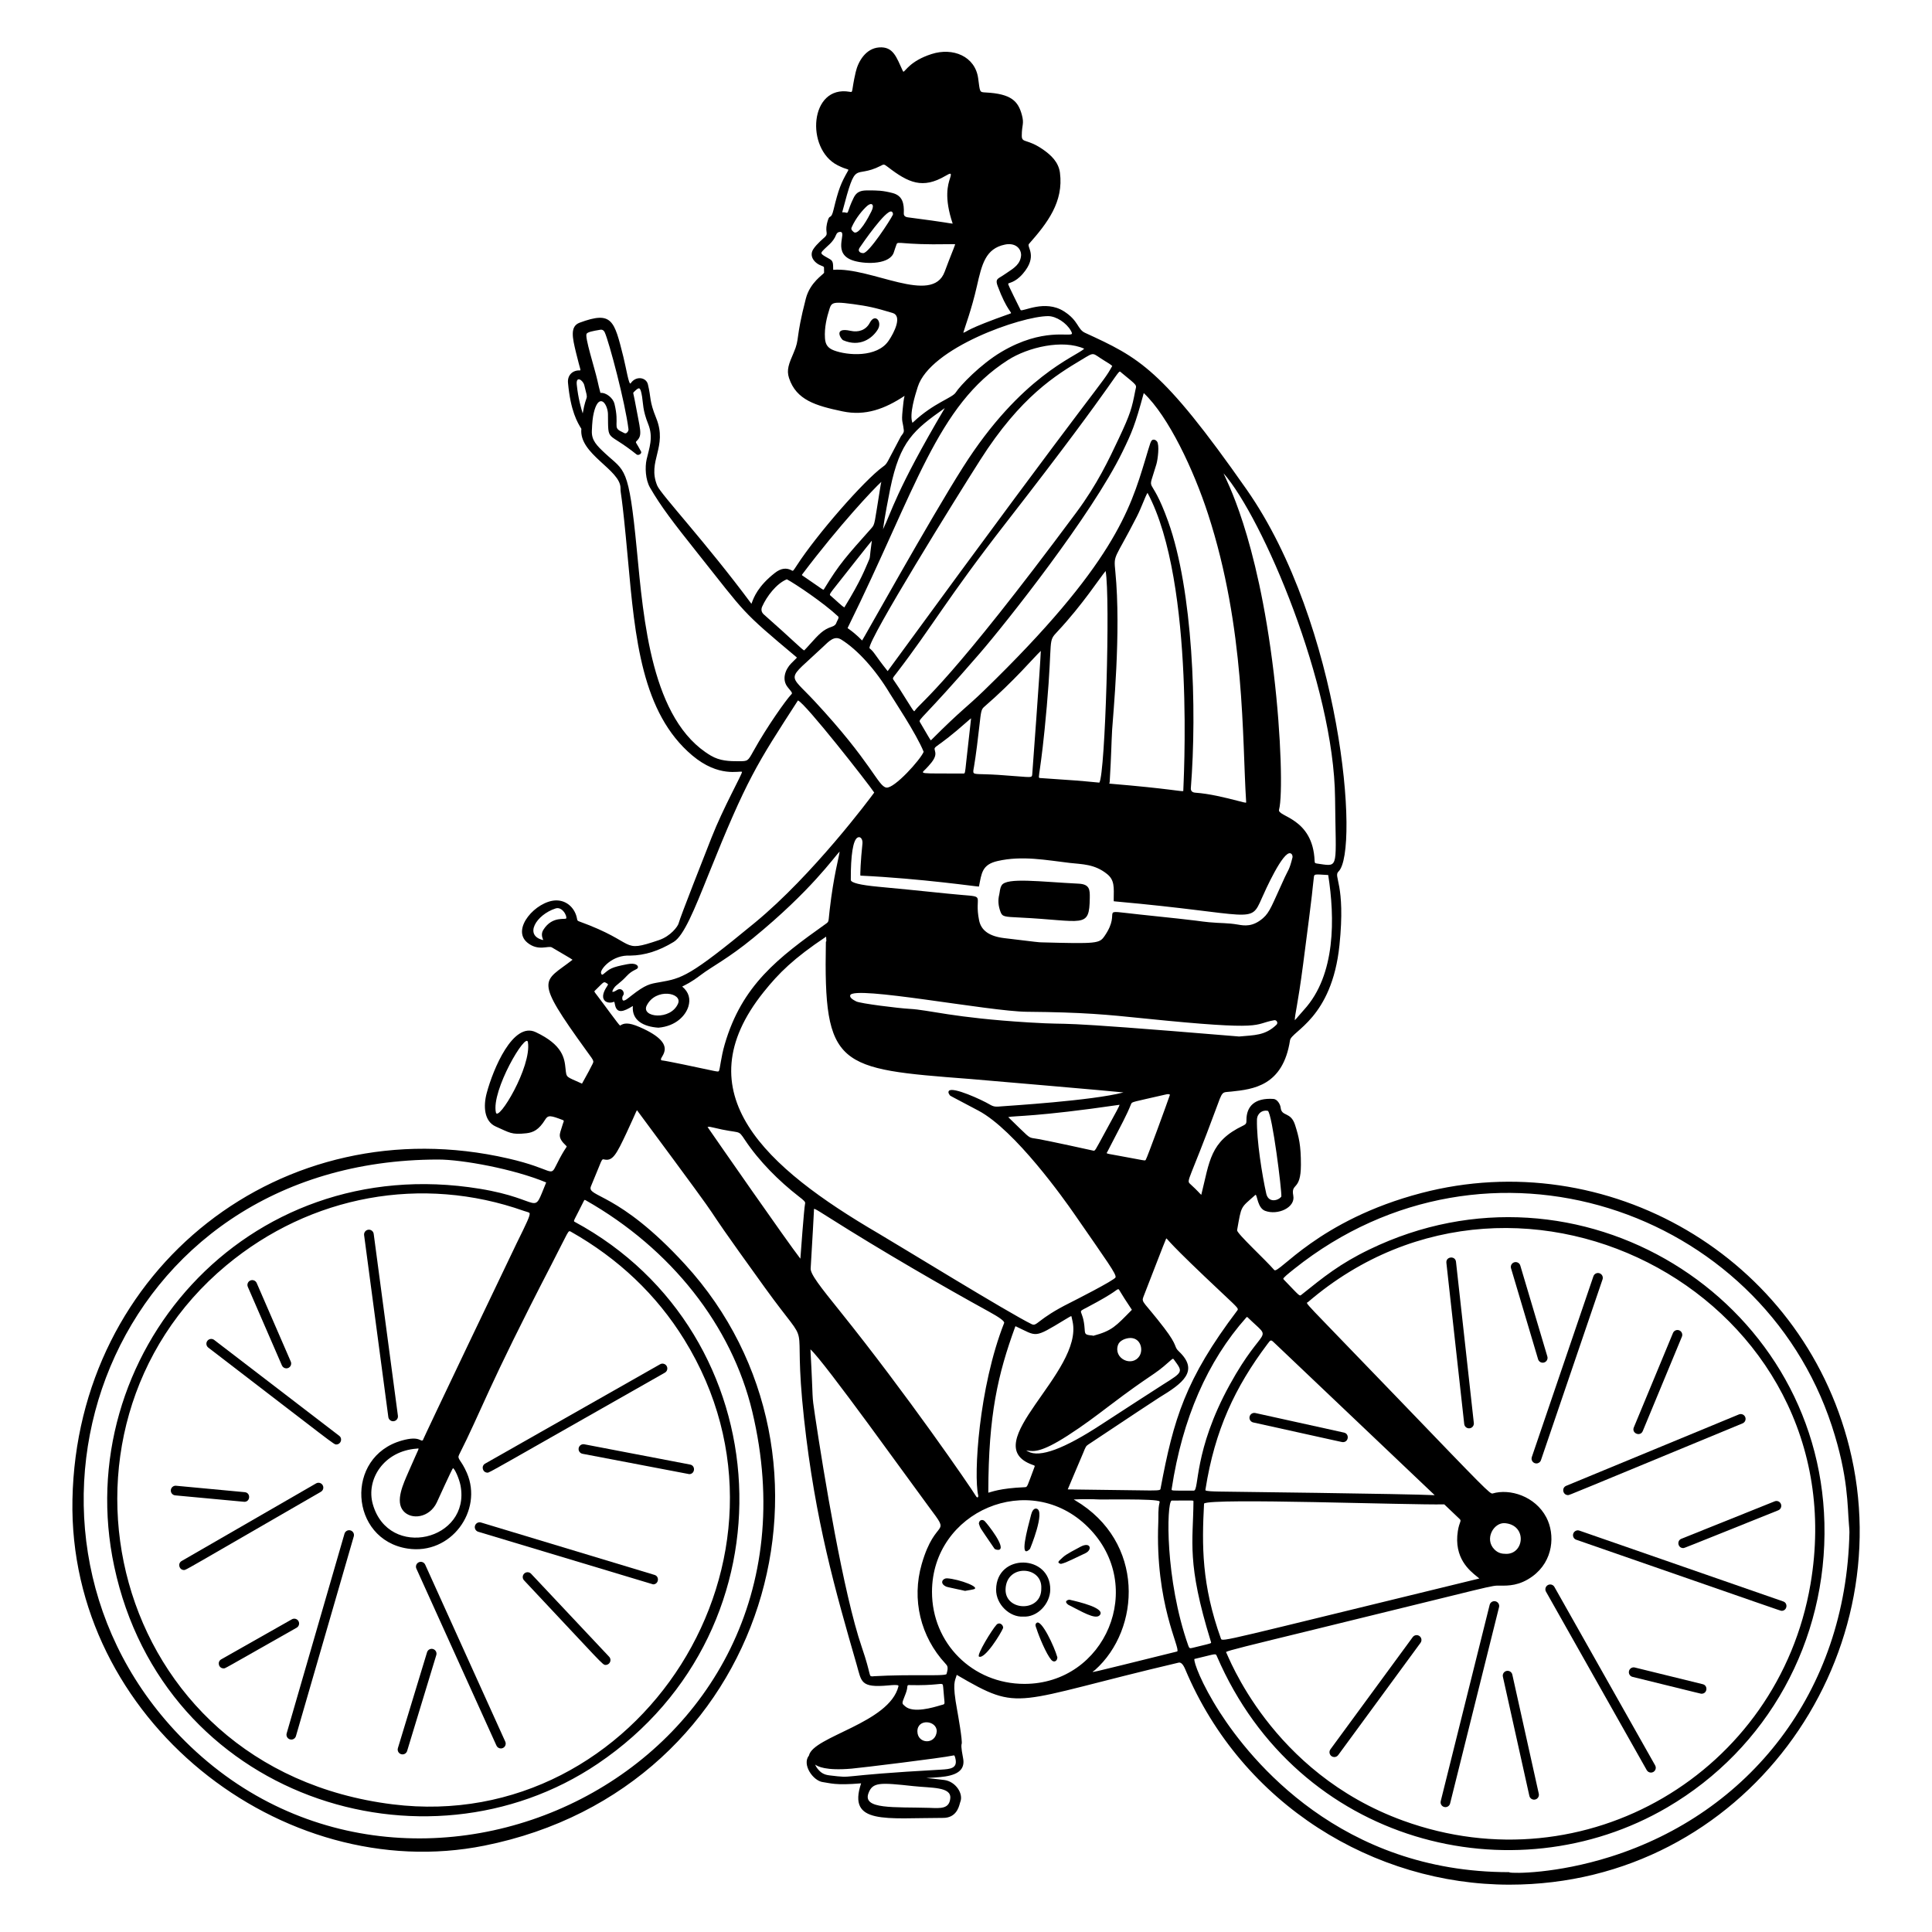 <svg xmlns="http://www.w3.org/2000/svg" fill="none" viewBox="0 0 400 400" height="400" width="400" id="Going-To-Work-With-Bicycle--Streamline-Milano.svg"><desc>Going To Work With Bicycle Streamline Illustration: https://streamlinehq.com</desc><g id="going-to-work-with-bicycle--users-people-going-to-work-with-bicycle"><g id="person"><g id="group"><path id="vector" fill="#000000" d="M206.234 329.096c-0.032 3.116 2.868 5.782 5.6 5.6 2.896 0.206 5.582 -2.606 5.61 -5.582 0.066 -7.312 -11.126 -7.624 -11.21 -0.018Zm9.354 -0.214c0.074 4.994 -7.564 4.742 -7.396 0.122 0.192 -5.264 7.672 -4.808 7.396 -0.122Z" stroke-width="1"></path><path id="vector_2" fill="#000000" d="M213.486 313.582c0.158 -0.61 0.514 -1.384 1.132 -1.23 1.876 0.474 -1.34 8.31 -1.388 8.356 -2.27 2.226 -0.544 -4.05 0.256 -7.128v0.002Z" stroke-width="1"></path><path id="vector_3" fill="#000000" d="M218.92 343.146c-0.034 0.81 -0.73 1.136 -1.258 0.52 -1.068 -1.248 -2.562 -4.884 -3.056 -6.45 -0.086 -0.274 -0.47 -0.93 0.066 -1.248 0.994 -0.586 3.57 4.798 4.248 7.178Z" stroke-width="1"></path><path id="vector_4" fill="#000000" d="M207.694 337.04c-0.5 1.228 -3.774 6.486 -4.99 5.95 -0.6 -0.264 2.72 -5.668 3.62 -6.614 0.608 -0.638 1.402 0.03 1.37 0.664Z" stroke-width="1"></path><path id="vector_5" fill="#000000" d="M221.22 332.276c-0.074 -0.036 -0.706 -0.496 -0.432 -0.81 0.146 -0.166 0.488 -0.298 0.696 -0.25 1.872 0.43 7.44 1.728 6.216 3.182 -0.894 1.062 -3.938 -0.868 -6.48 -2.122Z" stroke-width="1"></path><path id="vector_6" fill="#000000" d="M202.664 315.472c0.038 -0.866 0.8 -0.944 1.2 -0.544 0.618 0.618 4.556 5.606 2.936 5.944 -0.186 0.038 -0.758 -0.016 -0.924 -0.26 -3.418 -5.01 -2.768 -3.976 -3.21 -5.138l-0.002 -0.002Z" stroke-width="1"></path><path id="vector_7" fill="#000000" d="M199.808 329.376c-4.09 -0.896 -3.754 -0.794 -4.086 -0.976 -1.242 -0.68 -0.482 -1.678 0.368 -1.626 2.464 0.148 7.444 1.99 5.262 2.324 -0.49 0.076 -0.976 0.174 -1.544 0.278Z" stroke-width="1"></path><path id="vector_8" fill="#000000" d="M219.646 323.79c-0.168 -0.078 -0.872 -0.178 -0.278 -0.728 1.172 -1.088 0.966 -1.034 4.342 -2.828 2.09 -1.11 2.512 0.62 1.016 1.338 -4.868 2.336 -4.192 1.948 -5.08 2.218Z" stroke-width="1"></path><path id="vector_9" fill="#000000" d="M180.088 66.822c-0.798 1.522 -2.336 2.042 -3.988 1.672 -3.68 -0.824 -1.966 1.76 -1.532 1.948 3.434 1.494 6.016 -0.348 7.166 -2.226 0.976 -1.592 -0.552 -3.478 -1.646 -1.394Z" stroke-width="1"></path><path id="vector_10" fill="#000000" d="M382.884 299.626c-9.952 -39.692 -50.354 -62.64 -88.596 -52.624 -21.438 5.616 -29.59 16.928 -30.464 15.942 -1.844 -2.132 -7.7 -7.52 -7.7 -8.232 0.934 -5.254 0.674 -4.532 3.736 -7.274 0.072 -0.064 0.106 -0.072 0.106 -0.072 0.344 0.146 0.42 2.744 1.958 3.324 2.602 0.978 6.312 -0.666 5.838 -3.14 -0.526 -2.754 1.57 -0.862 1.576 -6.366 0.01 -4.102 -0.422 -5.794 -1.204 -8.262 -0.9 -2.838 -2.786 -1.66 -2.99 -3.598 -0.072 -0.682 -0.698 -1.748 -1.484 -1.802 -3.942 -0.266 -5.61 1.59 -5.598 4.376 0 0.582 0.002 0.824 -0.698 1.156 -6.866 3.274 -6.914 7.362 -8.654 14.324 -0.47 -0.414 -0.548 -0.65 -2.344 -2.296 -0.778 -0.712 -0.052 -0.772 5.292 -15.224 1.54 -4.164 1.216 -3.642 3.264 -3.86 4.518 -0.482 10.706 -1.15 12.16 -10.612 0.294 -1.922 8.672 -4.508 10.238 -19.698 1.318 -12.78 -1.332 -14.154 -0.2 -15.248 4.462 -4.304 0.484 -51.24 -19.042 -79.124 -17.59 -25.114 -22.232 -27.252 -33.446 -32.416 -1.592 -0.736 -1.294 -2.498 -4.36 -4.446 -3.926 -2.498 -8.504 0.128 -8.962 -0.25 -0.326 -0.718 -2.65 -5.236 -2.586 -5.458 0.094 -0.236 1.388 -0.168 3.016 -2.04 3.226 -3.706 0.752 -5.588 1.292 -6.202 3.828 -4.332 7.198 -8.718 6.418 -14.736 -0.29 -2.238 -1.902 -3.662 -3.276 -4.652 -3.508 -2.528 -4.632 -1.384 -4.626 -3.026 0.008 -2.336 0.534 -2.378 0.016 -4.306 -0.762 -2.808 -2.15 -4.372 -7.52 -4.64 -1.282 -0.066 -1.136 -0.056 -1.526 -2.932 -0.626 -4.574 -5.24 -6.444 -9.652 -5.022 -4.466 1.434 -5.44 3.634 -5.83 3.656 0 0 -0.056 -0.024 -0.154 -0.234 -1.262 -2.702 -1.912 -5.016 -4.864 -4.796 -2.76 0.196 -4.342 2.878 -4.858 5.116 -0.958 4.16 -0.46 4.21 -1.254 4.072 -8.288 -1.446 -9.174 11.796 -2.52 15.196 2.12 1.088 2.45 0.692 2.174 1.178 -1.446 2.538 -1.946 3.748 -2.978 8.016 -0.508 2.11 -0.772 1.004 -1.124 2.044 -0.892 2.662 0.196 2.75 -0.654 3.618 -0.194 0.2 -1.696 1.408 -2.42 2.532 -0.916 1.418 0.158 2.88 1.76 3.462 0.648 0.234 0.404 0.2 0.474 1.422 -0.16 0.374 -2.908 1.97 -3.78 5.352 -2.226 8.63 -1.196 8.124 -2.522 11.202 -0.986 2.284 -1.514 3.55 -0.958 5.242 1.5 4.556 5.526 5.732 11.052 6.894 4.77 1.014 8.802 -0.514 12.87 -3.204 -0.098 0.42 -0.172 0.774 -0.226 1.262 -0.532 4.684 -0.214 3.322 0.074 5.884 0.064 0.536 -0.49 1.018 -0.63 1.282 -3.082 5.794 -2.77 5.57 -3.678 6.23 -3.924 2.842 -13.766 14.114 -17.876 20.492 -0.742 1.15 -0.77 1.138 -0.964 1.024 -1.138 -0.652 -2.302 -0.496 -3.552 0.488 -3.478 2.718 -4.354 5.064 -4.728 6.066 -0.042 0.114 -0.088 0.238 -0.126 0.324 -9.51 -12.816 -18.742 -22.646 -19.498 -24.46 -2.132 -5.112 2.22 -7.968 -0.216 -13.984 -1.492 -3.676 -1.002 -4.066 -1.722 -7.004 -0.362 -1.458 -2.474 -1.814 -3.562 -0.204 -0.366 0.538 -0.93 -3.152 -1.518 -5.49 -1.896 -7.556 -2.32 -9.548 -9.046 -7.06 -2.06 0.762 -1.484 3.162 -0.754 6.2 0.944 3.938 1.15 3.684 0.642 3.684 -1.45 0 -2.438 1.08 -2.302 2.558 0.528 5.86 1.966 8.246 2.768 9.532 -0.558 5.246 8.14 8.46 8.104 12.298 -0.014 1.322 0.228 0.266 1.532 14.7 1.476 16.364 2.872 31.818 13.324 40.626 5.532 4.658 9.812 3.11 10.302 3.396 0.058 0.446 -3.864 7.368 -6.33 13.66 -1.238 3.158 -6.454 16.356 -6.798 17.712 -0.158 0.628 -1.644 2.644 -4.058 3.46 -8.214 2.786 -4.152 0.622 -16.526 -3.864 -0.328 -0.12 -0.39 -0.194 -0.444 -0.532 -0.35 -2.068 -2.016 -3.87 -4.39 -3.818 -4.08 0.122 -9.308 5.906 -5.912 8.73 2.264 1.876 4.372 0.56 5.098 1.006 1.774 1.066 4.032 2.334 4.268 2.552 -6.062 4.762 -8.228 3.474 2.952 18.926 1.768 2.446 1.534 1.88 0.804 3.404 -0.156 0.33 -0.268 0.568 -1.794 3.318 -3.354 -1.538 -3.196 -1.108 -3.414 -3.136 -0.214 -2.052 -0.51 -4.866 -6.174 -7.528 -4.692 -2.214 -8.802 7.614 -10.14 12.612 -0.712 2.642 -0.588 5.854 1.894 6.94 2.88 1.26 3.186 1.732 6.314 1.386 1.43 -0.162 2.586 -0.696 3.92 -2.86 0.572 -0.926 1.104 -0.852 3.622 0.124 0.4 0.156 0.134 0.262 -0.202 1.48 -0.386 1.396 -1.018 2.076 0.914 3.862 0.3 0.28 -0.072 -0.026 -2 3.868 -1.394 2.806 -0.434 0.95 -10.012 -1.252 -46.706 -10.746 -89.282 22.7 -90.22 70.618 -0.892 45.562 43.412 80.034 85.276 71.652 59.128 -11.834 78.15 -80.408 41.546 -120.356 -13.892 -15.164 -20.454 -13.838 -19.464 -16.178 2.358 -5.572 2.112 -5.68 2.736 -5.534 1.756 0.402 2.51 -1.014 4.642 -5.548 2.412 -5.126 2.002 -4.842 2.336 -4.39 24.086 32.496 7.962 11.084 26.298 36.498 10.482 14.52 5.532 3.642 8.096 27.128 2.304 21.124 6.482 35.594 10.898 50.916 1.018 3.53 0.744 4.818 6.544 4.292 0.896 -0.082 1.912 -0.172 2.096 0.04 0 0 0.036 0.042 0.01 0.138 -1.882 7.634 -17.686 10.364 -18.53 14.34 -1.502 1.858 0.864 5.242 2.876 5.496 1.496 0.192 2.514 0.718 7.924 0.256 -2.894 8.62 5.144 7.156 16.98 7.156 2.66 0 3.242 -2.174 3.462 -2.998 0.03 -0.112 0.052 -0.2 0.074 -0.25 0.738 -1.726 -0.916 -4.278 -3.286 -4.598 -1.624 -0.218 -2.686 -0.298 -3.722 -0.41 2.204 -0.184 5.864 -0.09 7.186 -1.796 0.462 -0.596 0.604 -1.368 0.422 -2.292 -0.49 -2.5 -0.348 -2.838 -0.302 -2.952 0.224 -0.566 -0.8 -6.316 -0.912 -6.916 -1.102 -5.966 -0.454 -6.038 -0.108 -7.404 13.506 7.89 11.364 5.586 45.948 -2.532 0.474 -0.11 0.928 0.348 1.362 1.376 11.788 28.078 39.158 44.594 67.132 44.594 48.584 0 81.428 -46.428 70.362 -90.574l0.002 0.002Zm-122.644 -67.798c0.03 -1.294 1.084 -2.078 2.25 -1.844 0.92 0.594 2.908 16.554 2.8 17.748 -0.412 0.55 -1.246 0.874 -1.922 0.738 -0.616 -0.124 -1.034 -0.592 -1.206 -1.356 -0.834 -3.688 -2.02 -11.096 -1.922 -15.286ZM117.23 190.138c-0.148 0.346 -2.864 -0.566 -4.706 2.328 -0.488 0.768 -0.362 1.404 -0.05 2.17 -4.056 -0.918 -1.488 -5.234 2.552 -6.552 0.61 -0.204 1.182 0.088 1.608 0.566 0.514 0.576 0.696 1.268 0.594 1.49l0.002 -0.002Zm-14.558 40.192c-1.002 -4.514 6.276 -16.842 6.63 -14.55 0.794 5.092 -6.17 16.584 -6.63 14.55Zm11.58 31.324c3.552 -6.864 3.344 -6.982 3.93 -6.652 9.832 5.558 17.746 13.058 23.478 22.33 27.702 44.784 -9.322 102.568 -60.354 96.238 -59.054 -7.33 -75.184 -77.682 -34.462 -111.576 17.51 -14.574 40.564 -18.748 61.648 -11.28 0.464 0.166 1.064 0.27 1.144 0.446 0.194 0.432 -0.588 2.022 -2.684 6.274 -0.438 0.888 -19.618 40.958 -19.386 40.728 -0.532 0.454 -0.59 -0.974 -4.34 0.078 -11.928 3.328 -10.874 20.524 1.158 22.374 9.022 1.388 15.634 -7.87 12.286 -15.644 -1.218 -2.824 -2.094 -2.846 -1.614 -3.794 4.582 -9.044 5.812 -13.674 19.196 -39.522Zm-30.734 51.182c1.626 1.886 5.384 1.442 6.908 -1.756 0.172 -0.362 3.138 -6.906 3.35 -7.1 0.354 0.026 1.308 2.196 1.57 3.576 2.15 11.366 -14.868 15.452 -18.158 3.876 -1.462 -5.14 2.29 -11.044 9.128 -11.512 0.62 -0.042 0.566 -0.546 -1.72 4.762 -1.068 2.48 -2.836 6.124 -1.078 8.154Zm72.23 -20.592c17.856 74.848 -72.436 116.986 -119.606 65.996 -39.998 -43.23 -13.65 -118.17 54.614 -118.17 4.868 0 15.558 1.922 22.326 4.744 -3.008 7.288 -0.352 3.502 -13.756 1.308 -48.71 -7.96 -84.962 34.698 -75.676 78.192 10.212 47.84 64.278 65.03 100.108 40.848 41.53 -28.028 38.076 -89.076 -4.808 -112.212 -0.312 -0.166 -0.052 -0.3 1.95 -4.352 0.098 -0.192 0.152 -0.212 0.376 -0.086 17.674 10.034 30.238 25.974 34.472 43.732Zm106.608 -13.904c0.804 -1.07 0.716 -1.062 1.746 -0.072 0 0 32.796 31.15 32.938 31.294 -5.436 -0.28 -44.58 -0.75 -44.604 -0.75 -1.296 -0.024 -2.694 -0.068 -2.858 -0.26 -0.022 -0.026 -0.006 -0.116 0.01 -0.23 1.92 -12.248 6.14 -21.158 12.768 -29.98v-0.002Zm43.476 48.104c0.168 0.134 0.324 0.258 0.452 0.368 -53.366 12.978 -53.236 13.188 -53.508 12.436 -4.004 -11.148 -3.952 -19.264 -3.49 -27.964 1.644 -1.18 42.5 0.344 49.734 0.178 0.138 0.132 1.972 1.898 3.184 3.032 0.466 0.436 -0.062 0.526 -0.374 2.496 -0.864 5.564 2.422 8.192 4.002 9.454Zm-33.88 10.968c38.564 -9.42 36.614 -9.148 38.636 -9.124 1.688 0.016 4.002 0.046 6.708 -1.934 4.334 -3.176 4.708 -8.65 2.858 -12.186 -2.31 -4.418 -7.57 -6.016 -11.13 -4.958 -0.522 0.14 -1.59 -0.966 -19.278 -19.354 -20.934 -21.762 -19.428 -19.85 -18.926 -20.288 44.246 -37.946 114.092 -0.466 104.02 58.424 -6.666 39.01 -46.592 62.644 -84.298 48.968 -27.518 -9.974 -36.36 -34.484 -36.714 -34.93 0.54 -0.332 4.298 -1.24 18.126 -4.618h-0.002Zm39.656 -22.054c4.572 0.412 3.994 6.354 0.26 6.354 -0.944 0 -1.71 -0.154 -2.474 -0.926 -2.12 -2.136 -0.144 -5.638 2.212 -5.428h0.002Zm-53.27 -42.594c5.408 5.282 3.42 0.92 -3.748 13.956 -7.512 13.662 -6.274 21.898 -7.426 21.898 -4.872 0.002 -4.644 0.07 -4.574 -0.404 2.202 -14.48 7.396 -26.406 15.442 -35.444 0.118 -0.128 0.182 -0.128 0.306 -0.006Zm-4.882 -4.65c3.004 2.818 2.994 2.83 2.694 3.228 -10.742 14.2 -13.178 22.482 -15.854 36.768 -0.132 0.726 0.626 0.46 -19.234 0.254 0.042 -0.164 2.81 -6.596 3.166 -7.476 0.558 -1.376 0.604 -1.49 1.078 -1.806 8.83 -5.868 13.98 -9.294 14.662 -9.708 4.886 -2.96 8.402 -5.53 4.092 -9.594 -1.102 -1.036 -0.078 -0.982 -3.032 -4.844 -4.148 -5.412 -4.772 -5.244 -4.302 -6.43 0.91 -2.296 4.562 -11.832 4.734 -12.116 0.584 0.414 -0.236 0.254 11.996 11.728v-0.004Zm-50.932 41.472c0.09 0.386 -0.174 0.652 -0.442 0.2 -1.19 -1.974 -14.4 -21.186 -28.172 -38.314 -4.024 -5.006 -6.242 -7.764 -6.066 -8.948 0.334 -5.374 0.674 -11.808 0.676 -11.912 0.01 -0.456 -0.372 -0.748 3.162 1.496 10.794 6.844 23.748 14.332 33.072 19.452 2.23 1.222 3.278 2.008 3.14 2.354 -5.26 13.344 -6.336 31.558 -5.37 35.672Zm-1.762 -86.204c0.752 0.058 31.56 2.706 31.836 2.794 -6.516 1.722 -23.99 2.77 -25.048 2.866 -1.384 0.122 -1.756 0.158 -2.692 -0.4 -1.528 -0.908 -7.598 -3.712 -8.392 -2.796 -0.286 0.33 0.118 0.828 0.248 0.988 0.052 0.066 2.58 1.366 5.874 3.122 7.604 4.048 17.8 18.444 19.768 21.286 7.012 10.13 8.764 12.504 8.61 13.214 -0.122 0.556 -8.882 4.994 -9.404 5.254 -6.888 3.426 -6.826 4.99 -7.958 4.448 -4.636 -2.242 -27.836 -16.51 -31.702 -18.768 -23.346 -13.644 -40.614 -29.036 -23.784 -50.018 3.138 -3.914 6.146 -6.916 12.92 -11.45 0.026 0.488 0.046 0.814 0.046 0.944 -0.058 0.034 -0.096 0.096 -0.098 0.168 -0.486 26.022 2.378 26.242 29.772 28.35l0.004 -0.002Zm30.722 55.038c0.32 -0.884 1.562 -1.406 2.614 -1.406 2.102 0.066 2.632 2.462 1.81 3.738 -1.526 2.374 -5.46 0.536 -4.424 -2.332Zm-5.156 -1.85c-0.034 -0.036 -0.08 -0.06 -0.13 -0.064 -1.554 -0.132 -1.562 -0.266 -1.63 -1.31 -0.282 -4.388 -1.864 -3.276 0.54 -4.542 6.174 -3.246 5.982 -3.736 6.446 -3.736 0.2 0.042 0.222 0.446 2.79 4.264 -3.386 3.432 -4.06 4.314 -8.012 5.386l-0.004 0.002Zm9.16 -36.57c-7.012 -1.344 -6.486 -1.022 -6.232 -1.514 3.162 -6.124 3.936 -7.448 4.926 -9.916 0.196 -0.49 0.278 -0.376 7.2 -1.974 0.268 -0.062 0.658 -0.14 0.842 0.066 -0.562 1.666 -4.696 12.994 -5.014 13.478 -0.126 0.154 -0.13 0.166 -1.722 -0.14Zm-6.616 -5.732c-2.28 4.164 -2.1 4.054 -2.61 3.94 -7.258 -1.6 -11.576 -2.492 -12.522 -2.582 -0.862 -0.21 -0.796 -0.264 -4.996 -4.342 1.25 -0.298 5.732 -0.02 23.054 -2.552 -0.08 0.334 -0.542 1.18 -2.926 5.536Zm-18.684 40.416c0.042 -0.112 0.036 -0.12 0.156 -0.064 4.458 2.08 3.592 2.558 10.122 -1.396 0.716 -0.434 1.24 -0.752 1.336 -0.736 0.032 0.036 0.07 0.212 0.098 0.356l0.16 0.736c2.326 10.536 -20.152 25.442 -8.29 29.694 0.45 0.162 0.514 0.166 0.416 0.424 -1.544 4.11 -1.456 4.186 -1.984 4.208 -5.316 0.216 -7.056 1.044 -7.58 1.142 -0.006 -0.062 -0.004 -0.156 -0.004 -0.206 0.032 -15.952 1.982 -24.31 5.57 -34.158Zm2.652 25.82c-0.446 -0.252 -0.508 -0.236 -0.07 -0.17 1.252 0.182 2.814 0.408 8.266 -3.1 3.292 -2.118 5.834 -4.048 8.524 -6.092 9.11 -6.918 9.112 -6.182 12.496 -9.218 0.8 -0.716 0.798 -0.71 1.01 -0.414 1.846 2.54 1.966 2.492 -2.264 5.136 -0.666 0.416 -9.942 6.414 -12.676 8.208 -7.804 5.124 -12.9 7.008 -15.286 5.65Zm51.438 -88.342c-2.356 2.282 -4.628 2.136 -7.726 2.434 -43.172 -3.588 -32.216 -2.218 -43.528 -2.91 -15.8 -0.968 -20.658 -2.604 -24.684 -2.812 -2.286 -0.122 -10.224 -1.108 -11.074 -1.544 -0.732 -0.376 -1.388 -0.788 -1.236 -1.274 0.664 -2.096 28.788 3.358 36.564 3.42 11.806 0.1 16.566 0.588 24.45 1.396 25.754 2.632 22.144 1.16 26.784 0.348 0.466 -0.076 0.862 0.544 0.452 0.94l-0.002 0.002Zm3.318 -34.644c-0.656 2.648 -0.898 2.59 -1.6 4.122 -2.644 5.732 -3.056 7.196 -4.5 8.448 -2.142 1.868 -3.902 1.564 -5.188 1.338 -2.254 -0.384 -3.434 -0.248 -5.976 -0.488 -2.508 -0.236 -0.058 -0.118 -14.356 -1.6 -9.192 -0.962 -3.446 -1.12 -7.286 4.45 -1.074 1.564 -1.528 1.624 -13.11 1.314 -0.524 -0.014 -0.604 -0.016 -7.698 -0.878 -3.052 -0.376 -4.742 -1.576 -5.168 -3.666 -1.054 -5.188 1.456 -4.852 -3.522 -5.266 -3.734 -0.312 -7.612 -0.792 -17.354 -1.702 -3.789 -0.355 -5.685 -0.827 -5.688 -1.418 -0.028 -5.156 0.47 -8.266 1.404 -8.768 0.626 -0.332 1.09 0.416 1.008 1.224 -0.382 3.608 -0.49 6.542 -0.422 6.662 12.746 0.606 24.34 2.322 24.54 2.266 0.558 -2.79 0.618 -4.55 3.868 -5.292 5.104 -1.166 10.066 -0.176 14.954 0.396 2.574 0.29 5.112 0.222 7.678 2.274 1.6 1.276 1.438 2.722 1.402 5.344 0 0.13 -0.004 0.278 0.01 0.318 0.04 0.012 0.34 0.038 0.44 0.046 28.758 2.582 27.786 4.828 30.198 -0.646 0.664 -1.512 4.42 -9.912 5.962 -9.32 0.394 0.14 0.45 0.66 0.404 0.842Zm-83.4 -34.002c0.712 1.19 5.516 8.368 7.036 12.132 -0.626 1.6 -6.086 7.658 -7.724 7.412 -1.746 -0.276 -2.976 -5.13 -14.91 -17.942 -5.532 -5.938 -5.856 -3.968 1.688 -11.092 1.354 -1.284 2.444 -2.504 3.894 -1.606 3.368 2.096 7.112 6.246 10.016 11.096Zm-12.23 -20.182c-0.302 -0.254 -0.306 -0.26 1.638 -2.702 0.41 -0.514 6.528 -8.292 6.902 -8.698 -0.554 3.958 -0.252 3.268 -0.742 4.35 -0.642 1.42 -1.416 3.726 -4.95 9.47 -0.542 -0.272 -1.662 -1.42 -2.848 -2.42Zm21.588 32.054c-0.29 -1.042 0.17 -0.202 6.734 -6.03 0.352 -0.312 0.552 -0.49 0.764 -0.636 -0.01 0.096 -0.956 8.51 -1 8.956 -0.248 2.396 -0.254 2.474 -0.564 2.472 -9.62 -0.04 -8.88 0.152 -7.802 -0.97 0.334 -0.348 0.752 -0.782 1.19 -1.342 1.004 -1.278 0.814 -1.956 0.678 -2.45Zm20.152 5.01c-0.11 0.554 0 0.572 -3.256 0.312 -3.238 -0.258 -4.534 -0.356 -6.86 -0.416 -2.354 -0.06 -2.204 -0.008 -1.938 -1.538 0.396 -2.27 0.884 -6.35 1.138 -8.64 0.3 -2.686 0.362 -3.244 0.94 -3.742 6.356 -5.5 10.226 -10.18 11.76 -11.612 -0.134 3.39 -1.74 25.072 -1.784 25.636Zm3.018 -14.132c1.266 -14.502 0.126 -13.29 2.25 -15.558 5.166 -5.52 8.812 -11.192 9.934 -12.488 0.99 5.454 -0.068 42.002 -1.302 43.814 -5.248 -0.488 -3.658 -0.366 -12.306 -0.956 -0.59 -0.04 0.166 -0.454 1.424 -14.812Zm14.192 -27.94c-0.364 -3.676 -0.22 -2.232 4.446 -11.36 0.986 -1.926 1.732 -4.182 2.218 -4.928 10.024 18.69 7.356 61.432 7.404 61.73 -0.336 0.168 -2.69 -0.474 -15.164 -1.516 -0.286 -0.022 -0.092 0.002 -0.07 -0.386 0.358 -6.002 0.326 -7.606 0.504 -10.776 0.158 -2.758 1.914 -20.122 0.662 -32.764Zm39.066 90.732c-0.848 0.926 -1.596 1.88 -1.908 2.166 -0.01 -1.188 0.584 -2.888 1.726 -11.616 2.296 -17.518 1.774 -14.334 2.216 -17.954 0.09 -0.728 0.082 -0.664 2.974 -0.49 1.376 8.77 1.606 20.666 -5.008 27.894Zm6.43 -43.778c0.134 14.344 0.886 14.19 -3.178 13.59 -0.99 -0.146 -1.034 -0.1 -1.058 -0.626 -0.35 -8.976 -7.77 -9.116 -7.366 -10.604 0.75 -2.76 0.488 -15.036 -1.092 -28.24 -3.454 -28.874 -10.032 -40.282 -10.388 -41.402 8.03 9.164 22.86 43.72 23.082 67.282Zm-26.316 -58.904c7.75 23.8 7.066 46.646 7.896 59.498 0.024 0.398 0.216 0.43 -1.502 -0.016 -2.944 -0.762 -6.136 -1.538 -8.992 -1.74 -0.644 -0.045 -0.962 -0.343 -0.952 -0.892 1.316 -16.626 0.412 -41.004 -4.684 -55.238 -3.816 -10.64 -4.458 -5.066 -2.45 -11.854 0.312 -1.05 0.664 -4.03 0.136 -4.73 -0.234 -0.308 -0.55 -0.418 -0.784 -0.376 -0.534 0.088 -0.564 0.56 -1.686 4.252 -3.084 10.18 -6.584 21.718 -33.312 47.644 -3.786 3.674 -4.544 3.86 -11.042 10.36 -0.21 -0.204 -0.736 -1.218 -2.258 -3.77 -0.394 -0.66 0.5 -0.504 12.378 -14.242 5.408 -6.254 23.172 -28.658 29.528 -41.686 1.952 -4.012 2.618 -5.514 4.428 -12.206 5.136 4.834 10.36 15.978 13.294 24.998l0.002 -0.002Zm-17.972 -29.264c3.624 2.988 3.172 2.464 2.908 3.834 -0.678 3.522 -0.988 4.718 -3.362 9.76 -2.106 4.472 -4.488 9.542 -8.792 15.34 -26.148 35.238 -31.906 39.034 -33.424 41.016 -0.216 0.284 -0.036 0.626 -1.656 -1.966 -1.468 -2.352 -2.016 -3.222 -2.604 -4.04 -0.49 -0.682 -0.46 -0.554 0.394 -1.666 7.602 -9.894 10.306 -15.236 22.702 -31.166 24.944 -32.058 22.976 -31.82 23.834 -31.112Zm-3.23 -2.288c0.512 0.306 0.962 0.576 1.386 0.942 -2.384 4.304 -0.74 0.526 -46.5 63.18 -2.798 -3.504 -2.662 -3.834 -3.77 -4.748 -0.254 -1.832 18.156 -31.478 22.912 -38.932 8.426 -13.248 15.75 -17.638 21.096 -20.844 2.798 -1.68 1.95 -1.354 4.876 0.402Zm-4.414 -2.626c-1.754 1.644 -13.088 5.584 -25.098 24.524 -6.912 10.896 -20.7 35.686 -20.894 35.886 -0.206 -0.192 -1.142 -1.234 -2.714 -2.356 -0.342 -0.246 -0.322 -0.162 -0.196 -0.42 14.098 -28.614 18.416 -45.898 33.112 -55.292 4.164 -2.666 11.342 -4.33 15.79 -2.342Zm-7.476 -6.75c1.652 0 3.804 1.396 4.718 3.042 0.248 0.442 0.222 0.578 0.2 0.616 -0.406 0.69 -5.982 -1.334 -14.564 3.73 -4.384 2.592 -8.624 7.064 -9.468 8.404 -0.732 1.172 -4.53 2.124 -8.818 6.158 -0.078 0.074 -0.128 0.116 -0.162 0.14 -0.7 -1.748 0.568 -5.754 1.096 -7.428 2.554 -8.104 21.466 -14.662 26.998 -14.662Zm-14.748 -6.212c1.026 -4.512 1.776 -7.77 5.802 -8.598 2.094 -0.436 3.34 0.742 3.35 2.17 -0.11 1.814 -1.398 2.66 -2.888 3.64 -0.966 0.634 -0.85 0.59 -1.378 0.898 -0.728 0.43 -1.03 0.67 -0.598 1.84 1.924 5.194 3.136 5.552 2.686 5.71 -9.42 3.328 -8.844 3.726 -9.794 4.002 0.34 -1.226 1.7 -4.74 2.82 -9.662Zm-27.886 -15.292c3.016 -11.434 2.262 -6.722 7.95 -9.604 0.664 -0.336 0.644 -0.428 1.5 0.23 4.304 3.32 7.218 4.578 11.876 1.87 1.136 -0.656 1.39 -0.758 0.992 0.47 -0.416 1.286 -1.276 3.94 0.554 9.39 -0.952 -0.088 -0.648 -0.182 -9.268 -1.304 -0.587 -0.077 -0.871 -0.347 -0.852 -0.808 0.088 -2.074 -0.248 -3.686 -2.342 -4.228 -2.05 -0.53 -3.148 -0.54 -4.974 -0.54 -1.268 0 -2.36 0.054 -3.084 1.56 -1.348 2.784 -0.99 3.2 -1.54 3.054 -0.37 -0.11 -0.646 -0.086 -0.814 -0.07l0.002 -0.02Zm3.592 7.366c0.676 -1.008 5.434 -7.894 6.602 -7.518 0.272 0.082 0.376 0.5 0.292 0.672 -0.522 1.112 -4.966 7.942 -6.122 7.942 -0.728 0 -1.196 -0.462 -0.772 -1.096Zm-1.23 -3.286c-0.406 -0.356 -0.582 -0.56 -0.394 -0.986 0.858 -1.924 2.266 -3.584 3.21 -4.418 0.848 -0.74 1.612 -0.378 0.876 1.122 -0.59 1.208 -2.684 5.164 -3.692 4.282Zm7.262 22.51c-2.414 3.558 -8.57 3.068 -11.328 2.016 -1.248 -0.474 -1.77 -1.176 -1.864 -2.504 -0.156 -2.3 0.412 -4.442 0.924 -6.052 0.288 -0.906 0.488 -1.324 1.88 -1.324 0.678 0 1.642 0.1 3.036 0.29 2.982 0.41 4.416 0.7 8.168 1.836 2.022 0.614 0.36 4.004 -0.816 5.74v-0.002Zm-11.488 -14.672c-0.038 -1.212 0.052 -1.786 -0.682 -2.204 -1.864 -1.046 -2.026 -1.142 -1.51 -1.712 0.91 -1.02 2.148 -1.702 2.788 -3.32 0.166 -0.422 0.424 -0.608 0.868 -0.62 1.53 0.046 -1.986 4.648 2.95 6.022 2.548 0.708 7.454 0.71 8.17 -1.894 0.136 -0.508 0.356 -1.002 0.52 -1.516 0.266 -0.822 0.732 0.13 10.884 -0.064 1.452 -0.024 1.284 -0.022 1.212 0.184 -0.372 1.076 -0.766 1.878 -2.126 5.532 -2.586 6.968 -15.23 -1.018 -23.072 -0.41l-0.002 0.002Zm11.812 45.276c2.024 -9.8 4.836 -12.09 11.29 -16.65 -10.222 17.314 -11.082 21.68 -12.792 25.094 0.264 -2.14 1.262 -7.278 1.502 -8.444Zm-18.158 17.688c7.714 -10.212 14.732 -17.644 16.314 -19.07 -0.038 0.14 -0.096 0.376 -0.166 0.8 -1.314 7.992 -1.102 7.916 -1.912 8.826 -5.114 5.75 -6.572 7.294 -9.768 12.55 -0.208 0.342 0.11 0.35 -4.472 -2.762 -0.16 -0.106 -0.172 -0.108 0.004 -0.342v-0.002Zm-8.362 6.764c0.944 -2.112 2.936 -4.762 5.108 -5.656 1.704 0.912 7.556 4.814 10.634 7.704 0.254 0.24 -0.244 0.912 -0.306 1.136 -0.158 0.518 -0.446 0.796 -1.028 0.986 -1.792 0.586 -2.66 1.55 -4.562 3.664 -0.022 0.024 -1.104 1.238 -1.134 1.228 -0.298 0 -2.366 -2.156 -8.364 -7.436 -0.494 -0.432 -0.618 -1.01 -0.348 -1.626Zm-36.342 -56.5c0.246 -0.342 1.186 -0.552 2.836 -0.822 0.504 -0.084 0.776 0.244 0.91 0.53 0.902 1.974 4.248 14.584 4.922 20.09 0.024 0.212 -0.132 0.572 -0.398 0.744 -0.318 0.208 -0.446 0.026 -1.036 -0.254 -1.942 -0.92 -0.364 -1.284 -1.478 -5.812 -0.282 -1.126 -1.69 -2.336 -2.898 -2.224 -0.194 -0.65 -0.418 -1.658 -0.62 -2.554 -0.598 -2.65 -2.688 -9.068 -2.238 -9.698Zm-0.812 16.504c-0.32 -1.032 -0.934 -3.078 -1.232 -5.964 -0.2 -1.94 1.298 -0.924 1.558 0.118 0.95 3.75 0.454 1.274 -0.326 5.846Zm32.354 72.008c-2.034 0.006 -3.944 -0.054 -5.82 -1.156 -12.326 -7.264 -13.938 -28.138 -15.334 -42.648 -1.678 -17.47 -2.478 -16.136 -6.536 -19.914 -1.792 -1.67 -2.84 -2.722 -2.772 -4.648 0.066 -1.786 0.176 -2.814 0.408 -3.792 0.36 -1.522 0.892 -2.382 1.47 -2.382 0.898 0 1.444 1.678 1.456 2.642 0.074 6.108 -0.33 3.368 5.934 8.388 0.364 0.298 1.15 -0.188 0.92 -0.618 -1.02 -1.924 -1.242 -1.844 -0.938 -2.142 1.328 -1.302 0.782 -2.092 -0.372 -8.466 -0.294 -1.608 -0.436 -1.466 -0.13 -1.756 1.052 -0.998 1.288 -1.182 1.658 1.054 0.22 1.346 0.11 2.782 1.264 5.644 1.12 2.784 0.186 5.024 -0.332 7.314 -0.364 1.608 -0.242 4.198 0.702 5.83 2.274 3.932 4.772 7.182 9.93 13.666 10.044 12.618 8.734 11.674 20.416 21.456 0.138 0.116 0.14 -0.012 -1.1 1.256 -1.252 1.274 -2.018 3.374 -0.726 4.958 1.016 1.244 1.02 1.188 0.63 1.594 -0.936 0.978 -4.874 6.458 -7.748 11.642 -1.152 2.08 -1.144 2.07 -2.986 2.076l0.006 0.002Zm-22.49 40.24c2.968 -0.036 5.904 -0.96 8.966 -2.826 2.126 -1.3 4.256 -6.606 7.206 -13.948 7.962 -19.834 9.972 -22.808 18.526 -36.048 1.5 0.524 14.54 17.176 15.792 19.072 -0.968 1.33 -12.668 17.006 -24.678 26.914 -13.674 11.28 -15.098 11.532 -19.818 12.362 -1.92 0.336 -2.788 0.422 -5.834 2.81 -0.518 0.404 -1.434 1.22 -1.716 0.914 -0.176 -0.192 -0.158 -0.722 0.034 -0.96 0.492 -0.614 -0.26 -1.794 -1.248 -1.15 -0.65 0.42 -0.91 0.394 -0.936 0.364 -0.04 -0.042 -0.02 -0.348 0.396 -0.898 0.2 -0.264 0.458 -0.472 0.812 -0.762 0.452 -0.368 1.014 -0.826 1.766 -1.638 1.214 -1.308 2.158 -1.244 2.294 -1.712 0.12 -0.404 -0.43 -1.054 -2.174 -0.712 -3.436 0.65 -3.662 0.976 -4.986 2.062 -0.284 0.232 -0.434 0.056 -0.482 -0.284 -0.11 -0.756 2.344 -3.786 6.078 -3.554l0.002 -0.006Zm9.876 9.93c-1.522 3.572 -7.726 2.892 -6.488 0.41 1.86 -3.716 7.44 -2.652 6.488 -0.41Zm1.44 12.682c-1.86 -0.382 -4.19 -0.85 -4.732 -0.91 -0.082 0.23 -0.09 0.282 -0.022 0 -1.418 -0.338 4.412 -2.976 -4.658 -6.91 -2.394 -1.044 -3.29 -0.788 -4.028 -0.296 -0.224 -0.054 -3.42 -4.52 -4.732 -6.212 -0.66 -0.85 -0.654 -0.856 -0.51 -0.996 2.054 -1.996 1.784 -1.982 2.558 -1.502 0.232 0.144 0.252 0.162 -0.068 0.654 -0.574 0.882 -1.156 2.102 -0.438 2.884 0.442 0.48 1.284 0.492 1.78 0.288 0.232 -0.092 0.232 -0.062 0.33 0.47 0.384 2.102 1.846 1.51 3.72 0.352 -0.252 2.988 2.17 4.28 5.294 4.496 3.666 -0.32 5.628 -2.544 6.192 -4.35 0.484 -1.552 0.14 -3.006 -1.268 -4.166 0.732 -0.398 1.648 -0.74 3.834 -2.388 2.448 -1.846 5.664 -3.404 10.886 -7.682 12.018 -9.84 16.736 -16.738 17.874 -17.884 -0.14 1.264 -1.214 4.768 -2.058 12.056 -0.298 2.548 -0.09 2.406 -0.832 2.932 -9.84 7 -17.338 12.678 -20.902 24.93 -0.794 2.718 -0.952 5.072 -1.2 5.516 -0.2 0.262 -0.312 0.106 -7.018 -1.278l-0.002 -0.004Zm24.85 28.808c-0.2 0.848 -0.904 10.45 -0.966 11.334 -2.828 -3.644 -17.524 -24.806 -19.22 -27.268 0.406 -0.072 0.506 -0.048 1.084 0.094 5.994 1.48 5.086 0.23 6.672 2.612 2.952 4.436 7.078 8.528 11.122 11.664 1.15 0.894 1.446 1.148 1.308 1.564Zm14.024 97.794c0.014 0.242 0.034 0.282 -0.042 0 -0.874 0.05 -0.184 -0.068 -2.222 -6 -3.824 -11.132 -7.94 -36.212 -9.676 -47.854 -0.766 -5.154 -0.32 -2.154 -0.966 -13.832 2.712 2.32 20.988 27.876 24.512 32.592 4.828 6.462 1.442 1.806 -1.47 11.852 -2.118 7.312 -0.264 15.044 4.914 20.624 0.396 0.428 0.66 0.708 0.212 2.164 -0.222 0.252 -2.36 0.246 -4.834 0.236 -2.64 -0.008 -6.258 -0.022 -10.426 0.214l-0.002 0.004Zm6.712 6.222c-0.676 -0.59 -0.752 -0.508 -0.124 -2.062 0.264 -0.656 0.54 -1.334 0.58 -2.096 0.008 -0.168 0.136 -0.272 0.378 -0.244 5.564 0.136 6.52 -0.466 6.892 -0.148 0.15 0.128 0.124 0.562 0.322 2.666 0.158 1.666 0.218 1.38 -0.712 1.658 -1.544 0.464 -5.64 1.698 -7.336 0.226Zm6.534 5.176c-0.228 2.832 -3.956 2.634 -4.006 0.048 -0.056 -2.77 4.042 -2.336 4.006 -0.048Zm2.804 13.844c-0.202 2.252 -1.998 2.094 -4.356 1.996 -7.29 -0.202 -13.854 0.352 -12.582 -3.036 0.86 -2.298 2.35 -2.22 9.272 -1.466 3.736 0.41 7.876 0.106 7.666 2.506Zm1.1 -8.028c0.34 1.818 -1.064 2.004 -2.958 2.11 -22.818 1.256 -17.47 1.866 -23.148 1.192 -1.08 -0.128 -1.766 -0.484 -2.472 -1.382 -0.284 -0.362 -0.44 -0.674 -0.508 -0.854 0.554 0.38 2.146 1.308 7.578 0.836 1.896 -0.164 18.704 -2.204 21.02 -2.718 0.11 -0.024 0.164 -0.034 0.196 -0.012 0.058 0.038 0.17 0.196 0.292 0.83v-0.002Zm14.236 -15.64c-10.722 -0.006 -19.132 -8.388 -19.124 -19.068 0.014 -16.652 20.254 -25.416 32.33 -13.36 12.208 12.184 3.574 32.438 -13.206 32.428Zm31.648 -6.714c-20.298 5.016 -17.696 4.446 -17.044 3.862 9.51 -8.454 10.424 -26.584 -4.106 -35.162 -0.1 -0.058 -0.194 -0.114 -0.282 -0.166 1.582 -0.104 4.352 -0.062 4.638 -0.026 0.338 0.112 12.634 -0.206 13.14 0.43 0.034 0.042 0.014 0.136 -0.02 0.284 -0.328 1.434 -0.186 2.622 -0.246 4.042 -0.692 16.888 4.634 26.068 3.918 26.738l0.002 -0.002Zm3.166 -0.748c-0.524 0.13 -0.666 0.142 -0.876 -0.458 -4.832 -13.702 -4.51 -29.434 -3.472 -30.03 2.404 -0.038 2.156 0.008 3.336 -0.01 1.248 -0.022 1.208 0.002 1.206 0.214 -0.062 8.416 -1.45 12.614 3.586 28.926 0.042 0.138 0.086 0.282 0.064 0.322 -0.102 0.178 -1.144 0.36 -3.846 1.038l0.002 -0.002Zm86.564 43.24c-11.26 3.556 -20.188 3.484 -20.928 3.254 -0.036 -0.034 -0.084 -0.054 -0.138 -0.054 -34.794 0 -53.44 -23.136 -59.84 -33.084 -3.846 -5.98 -5.426 -10.418 -5.272 -11.05 4.614 -1.078 4.364 -1.256 4.68 -0.526 16.782 38.868 61.39 49.898 93.228 31.25 20.794 -12.182 33.126 -34.448 32.534 -58.858 -1.138 -46.748 -50.934 -77.618 -94.22 -56.648 -6.152 2.978 -9.47 5.704 -14.062 9.376 -0.42 0.336 -0.292 0.334 -3.576 -3.072 -0.1 -0.102 -0.178 -0.184 -0.176 -0.236 0.016 -0.244 0.918 -0.98 2.292 -2.076 39.904 -31.794 96.51 -12.502 111.288 32.558 3.448 10.516 3.206 16.738 3.536 20.426 0.062 0.692 0.104 1.148 0.096 1.56 -0.66 33.238 -20.906 58.17 -49.442 67.18Z" stroke-width="1"></path><path id="vector_11" fill="#000000" d="M223.31 182.954c-7.888 -0.382 -14.92 -1.346 -15.932 0.35 -0.398 0.67 -0.36 1.362 -0.496 1.91 -0.292 1.17 -0.208 2.304 0.26 3.568 0.376 1.012 0.778 1.032 3.906 1.18 13.366 0.644 14.49 2.43 14.58 -4.058 0.022 -1.648 0.024 -2.838 -2.318 -2.95Z" stroke-width="1"></path><g id="group_2"><path id="vector_12" fill="#000000" d="M81.39 294.254c-0.494 0 -0.922 -0.366 -0.99 -0.868l-5.014 -37.66c-0.074 -0.546 0.312 -1.05 0.86 -1.124 0.55 -0.074 1.05 0.312 1.124 0.86l5.014 37.66c0.08 0.6 -0.39 1.132 -0.994 1.132Z" stroke-width="1"></path><path id="vector_13" fill="#000000" d="M59.288 283.304c-0.386 0 -0.754 -0.224 -0.918 -0.602l-7.06 -16.27c-0.22 -0.506 0.012 -1.096 0.518 -1.316 0.506 -0.222 1.096 0.012 1.316 0.518l7.06 16.27c0.288 0.662 -0.202 1.4 -0.916 1.4Z" stroke-width="1"></path><path id="vector_14" fill="#000000" d="M69.622 299.062c-0.526 0 -0.134 0.178 -26.498 -20.058 -0.438 -0.336 -0.522 -0.964 -0.186 -1.402 0.336 -0.438 0.964 -0.52 1.402 -0.186l25.89 19.852c0.76 0.584 0.344 1.794 -0.608 1.794Z" stroke-width="1"></path><path id="vector_15" fill="#000000" d="m50.59 310.934 -14.318 -1.334c-0.55 -0.052 -0.954 -0.54 -0.904 -1.088 0.052 -0.55 0.542 -0.96 1.088 -0.904l14.224 1.332c1.258 0.118 1.172 1.996 -0.092 1.996l0.002 -0.002Z" stroke-width="1"></path><path id="vector_16" fill="#000000" d="M38.106 325.056c-1.02 0 -1.384 -1.356 -0.5 -1.866l27.834 -16.066c0.476 -0.276 1.088 -0.112 1.366 0.366 0.276 0.478 0.112 1.09 -0.366 1.366 -28.248 16.31 -27.918 16.2 -28.334 16.2Z" stroke-width="1"></path><path id="vector_17" fill="#000000" d="M46.292 345.42c-1.024 0 -1.386 -1.364 -0.494 -1.87l14.634 -8.29c0.482 -0.272 1.092 -0.102 1.364 0.376 0.272 0.48 0.104 1.09 -0.376 1.364 -15.894 9.008 -14.74 8.418 -15.126 8.418l-0.002 0.002Z" stroke-width="1"></path><path id="vector_18" fill="#000000" d="M60.31 360.156c-0.668 0 -1.144 -0.642 -0.96 -1.278l11.974 -41.342c0.154 -0.53 0.708 -0.834 1.24 -0.682 0.53 0.154 0.836 0.708 0.682 1.24l-11.974 41.342c-0.126 0.438 -0.526 0.722 -0.96 0.722l-0.002 -0.002Z" stroke-width="1"></path><path id="vector_19" fill="#000000" d="M103.7 361.998c-0.38 0 -0.746 -0.218 -0.912 -0.588l-16.578 -36.636c-0.228 -0.502 -0.004 -1.096 0.5 -1.324 0.504 -0.228 1.096 -0.004 1.324 0.5l16.578 36.636c0.3 0.664 -0.19 1.412 -0.91 1.412h-0.002Z" stroke-width="1"></path><path id="vector_20" fill="#000000" d="M83.336 363.228c-0.674 0 -1.15 -0.652 -0.958 -1.292l6.038 -19.854c0.162 -0.528 0.72 -0.826 1.248 -0.666 0.528 0.162 0.826 0.72 0.666 1.248l-6.038 19.854c-0.132 0.432 -0.528 0.708 -0.958 0.708l0.002 0.002Z" stroke-width="1"></path><path id="vector_21" fill="#000000" d="M125.396 344.704c-0.67 0 -0.32 0.132 -16.898 -17.506 -0.378 -0.402 -0.358 -1.036 0.042 -1.414 0.402 -0.376 1.034 -0.36 1.414 0.042l16.168 17.192c0.602 0.642 0.14 1.686 -0.728 1.686h0.002Z" stroke-width="1"></path><path id="vector_22" fill="#000000" d="m135.22 328.024 -36.208 -10.89c-0.528 -0.16 -0.828 -0.718 -0.668 -1.246 0.16 -0.53 0.716 -0.828 1.246 -0.668l35.92 10.848c1.096 0.33 0.856 1.958 -0.29 1.958v-0.002Z" stroke-width="1"></path><path id="vector_23" fill="#000000" d="m142.69 305.202 -22.088 -4.212c-0.542 -0.104 -0.898 -0.628 -0.794 -1.17 0.104 -0.542 0.628 -0.896 1.17 -0.794l21.9 4.196c1.184 0.228 1.018 1.982 -0.188 1.982v-0.002Z" stroke-width="1"></path><path id="vector_24" fill="#000000" d="M100.938 304.896c-1.024 0 -1.386 -1.364 -0.496 -1.87l36.226 -20.57c0.482 -0.274 1.092 -0.104 1.364 0.376 0.274 0.48 0.104 1.09 -0.376 1.364 -36.652 20.82 -36.308 20.7 -36.72 20.7h0.002Z" stroke-width="1"></path></g><g id="group_3"><path id="vector_25" fill="#000000" d="M278.044 298.58c-0.202 0 0.79 0.2 -18.572 -4.076 -0.54 -0.12 -0.88 -0.654 -0.76 -1.192 0.12 -0.54 0.648 -0.878 1.192 -0.76l18.356 4.052c1.16 0.256 0.972 1.976 -0.216 1.976Z" stroke-width="1"></path><path id="vector_26" fill="#000000" d="M304.146 295.72c-0.502 0 -0.936 -0.378 -0.994 -0.89l-3.694 -33.374c-0.146 -1.322 1.844 -1.528 1.988 -0.22l3.694 33.374c0.064 0.588 -0.39 1.11 -0.994 1.11Z" stroke-width="1"></path><path id="vector_27" fill="#000000" d="M319.404 282.132c-0.432 0 -0.83 -0.28 -0.958 -0.714l-5.602 -18.832c-0.158 -0.53 0.144 -1.086 0.674 -1.244 0.53 -0.154 1.086 0.144 1.244 0.674l5.602 18.832c0.19 0.638 -0.288 1.286 -0.958 1.286l-0.002 -0.002Z" stroke-width="1"></path><path id="vector_28" fill="#000000" d="M318.092 302.99c-0.682 0 -1.168 -0.672 -0.946 -1.322l12.752 -37.426c0.178 -0.522 0.748 -0.806 1.268 -0.624 0.524 0.178 0.802 0.746 0.624 1.268l-12.752 37.426c-0.142 0.416 -0.53 0.678 -0.946 0.678Z" stroke-width="1"></path><path id="vector_29" fill="#000000" d="m338.266 295.528 8.106 -19.546c0.212 -0.51 0.798 -0.752 1.306 -0.542 0.51 0.212 0.752 0.796 0.542 1.306l-8.106 19.546c-0.508 1.22 -2.356 0.456 -1.848 -0.766v0.002Z" stroke-width="1"></path><path id="vector_30" fill="#000000" d="M324.648 309.546c-1.09 0 -1.39 -1.508 -0.382 -1.924l35.756 -14.78c0.51 -0.208 1.094 0.032 1.306 0.542 0.21 0.51 -0.032 1.094 -0.542 1.306 -36.1 14.916 -35.826 14.856 -36.138 14.856Z" stroke-width="1"></path><path id="vector_31" fill="#000000" d="M348.486 320.512c-1.096 0 -1.39 -1.52 -0.372 -1.928l19.31 -7.748c0.512 -0.21 1.094 0.042 1.3 0.556 0.206 0.512 -0.044 1.094 -0.556 1.3 -19.65 7.872 -19.382 7.82 -19.682 7.82Z" stroke-width="1"></path><path id="vector_32" fill="#000000" d="M368.868 333.504c-0.266 0 -0.014 0.032 -42.522 -14.716 -0.522 -0.18 -0.798 -0.75 -0.616 -1.272 0.18 -0.522 0.75 -0.8 1.272 -0.616l42.194 14.662c1.06 0.368 0.794 1.944 -0.328 1.944v-0.002Z" stroke-width="1"></path><path id="vector_33" fill="#000000" d="M352.302 350.666c-0.204 0 0.764 0.216 -14.304 -3.486 -0.538 -0.132 -0.864 -0.672 -0.732 -1.208 0.13 -0.536 0.674 -0.868 1.208 -0.732l14.064 3.456c1.142 0.28 0.938 1.97 -0.238 1.97h0.002Z" stroke-width="1"></path><path id="vector_34" fill="#000000" d="M341.812 366.996c-0.348 0 -0.688 -0.182 -0.872 -0.508l-20.858 -36.95c-0.272 -0.48 -0.102 -1.09 0.38 -1.362 0.482 -0.274 1.09 -0.102 1.362 0.38l20.858 36.95c0.378 0.67 -0.114 1.49 -0.87 1.49Z" stroke-width="1"></path><path id="vector_35" fill="#000000" d="M317.614 372.598c-0.458 0 -0.872 -0.318 -0.976 -0.784l-5.482 -24.672c-0.12 -0.54 0.22 -1.074 0.76 -1.194 0.54 -0.114 1.074 0.22 1.194 0.76l5.482 24.672c0.138 0.624 -0.336 1.218 -0.978 1.218Z" stroke-width="1"></path><path id="vector_36" fill="#000000" d="M299.26 374.148c-0.658 0 -1.126 -0.616 -0.972 -1.242l10.132 -40.644c0.132 -0.536 0.676 -0.858 1.212 -0.728 0.536 0.134 0.862 0.676 0.728 1.212l-10.132 40.644c-0.114 0.454 -0.522 0.758 -0.97 0.758h0.002Z" stroke-width="1"></path><path id="vector_37" fill="#000000" d="M276.254 363.778c-0.812 0 -1.292 -0.928 -0.806 -1.592l17.044 -23.242c0.328 -0.444 0.952 -0.542 1.398 -0.214 0.446 0.328 0.542 0.954 0.214 1.398l-17.044 23.242c-0.196 0.266 -0.498 0.408 -0.806 0.408Z" stroke-width="1"></path></g></g></g></g></svg>